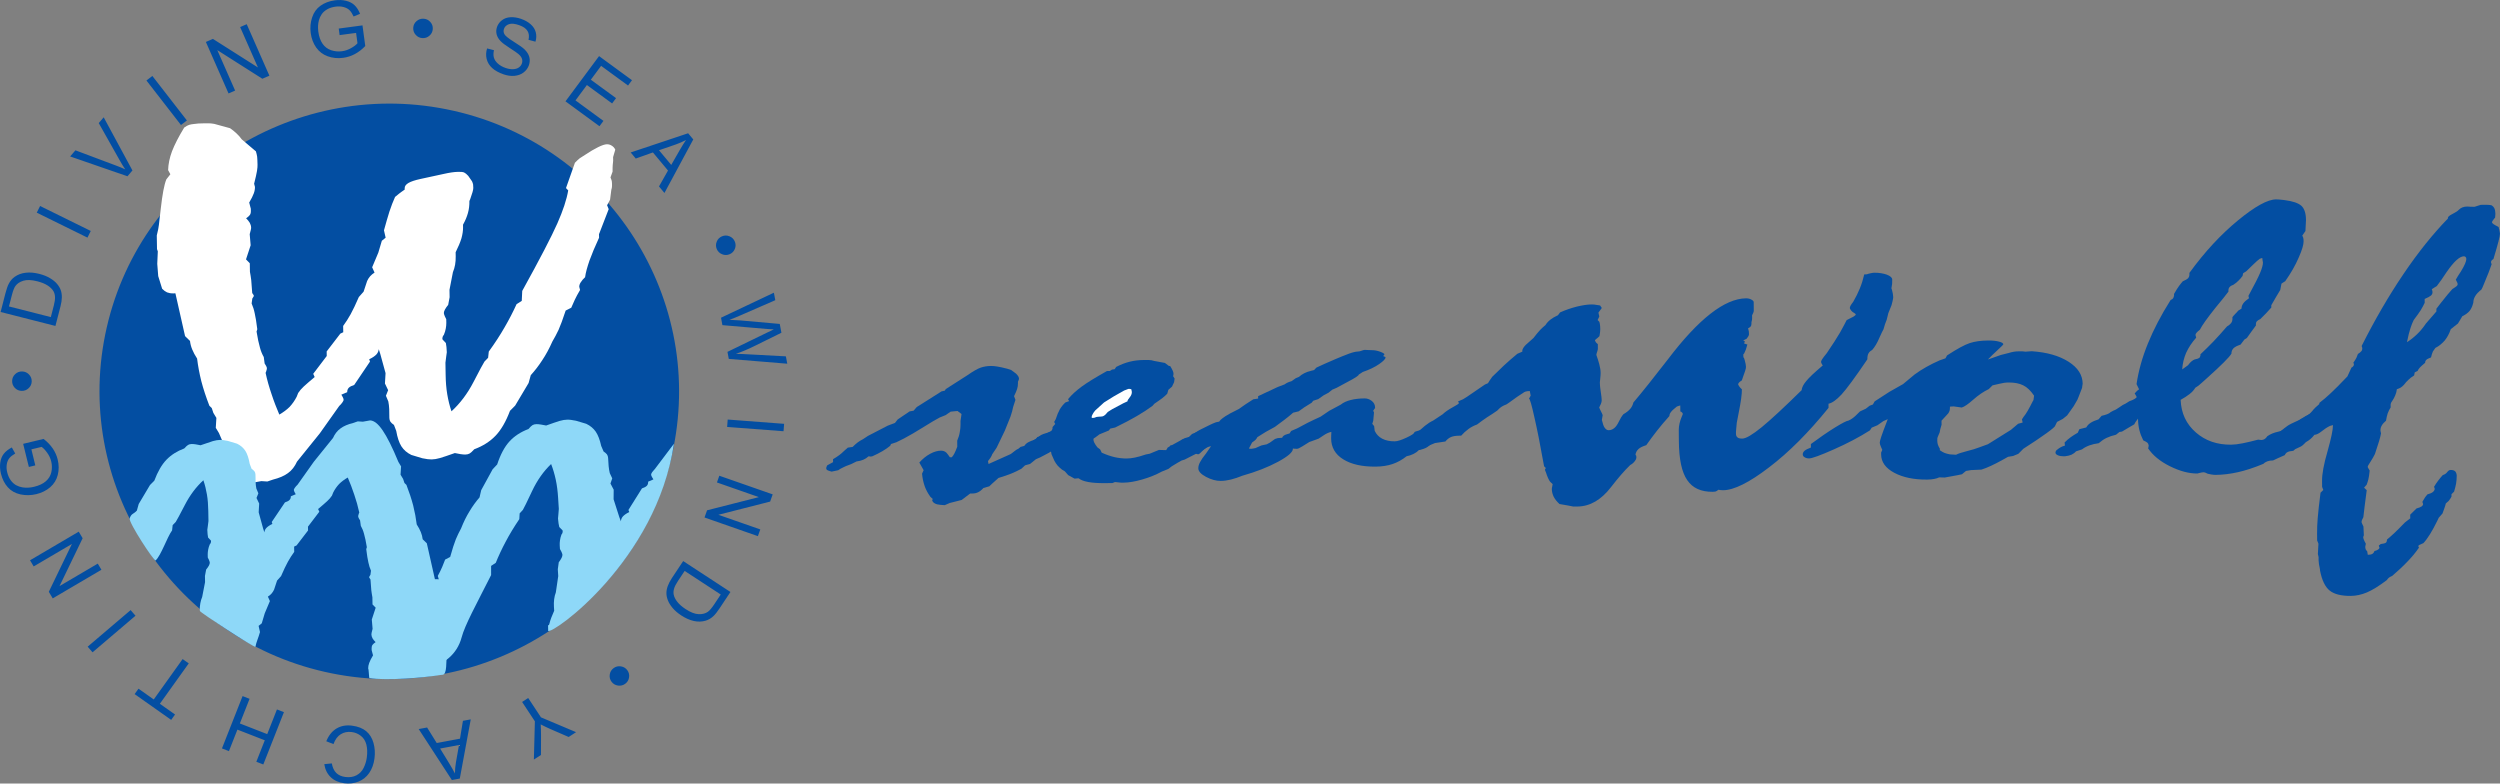 <svg xmlns="http://www.w3.org/2000/svg" width="610.634" height="191.376" viewBox="0 0 610.634 191.376"><rect x="0" y="0" width="610.634" height="191.376" fill="#808080" stroke="none"/><path fill-rule="evenodd" clip-rule="evenodd" fill="#034EA2" d="M100.936 6.792c.037-.653.305-1.193.802-1.63.493-.43 1.066-.63 1.72-.593.66.038 1.208.303 1.646.79.443.49.643 1.06.603 1.712-.037.66-.304 1.204-.803 1.64-.493.435-1.068.634-1.73.597-.653-.04-1.197-.305-1.635-.797-.442-.49-.643-1.064-.604-1.72M129.014 170.49l3.12 4.725 8.573 3.617-1.808 1.178-4.438-1.925c-.824-.363-1.62-.746-2.39-1.146.048.802.076 1.724.076 2.77l-.013 4.696-1.733 1.125.243-9.347-3.117-4.727M82.95 8.572l-.21-1.595 5.798-.777.68 5.045c-.796.823-1.644 1.474-2.543 1.958-.903.482-1.848.785-2.844.92-1.344.177-2.607.053-3.782-.373-1.176-.423-2.116-1.145-2.827-2.15-.703-1.006-1.146-2.18-1.328-3.518-.178-1.325-.063-2.596.34-3.814.4-1.225 1.09-2.184 2.06-2.878.972-.695 2.14-1.13 3.503-1.316.992-.13 1.91-.09 2.75.124.844.21 1.532.57 2.06 1.082.533.507.98 1.205 1.34 2.09l-1.577.66c-.3-.664-.627-1.177-.985-1.53-.358-.355-.837-.616-1.438-.775-.598-.166-1.245-.2-1.933-.112-.828.112-1.53.334-2.1.665-.572.33-1.014.723-1.33 1.18-.312.46-.54.942-.682 1.46-.233.888-.285 1.822-.152 2.807.162 1.214.508 2.198 1.04 2.958.53.763 1.226 1.287 2.08 1.575.857.29 1.736.375 2.64.257.786-.107 1.533-.36 2.238-.76.708-.398 1.23-.79 1.57-1.186l-.342-2.532M55.82 22.82l-5.533-12.575 1.717-.746 10.998 6.982-4.346-9.87 1.607-.697L65.8 18.488l-1.72.746-11.002-6.993 4.35 9.882-1.608.7zm-11.616 7.713l-8.435-10.87 1.446-1.11 8.435 10.87-1.446 1.11zM31.13 43.055l-13.994-4.842 1.285-1.498 9.974 3.744c.8.296 1.532.603 2.19.905-.434-.65-.846-1.318-1.24-2.02l-5.227-9.284 1.21-1.408 7.02 12.983-1.216 1.42zM21.363 58.04L8.98 51.94l.814-1.624 12.38 6.098-.812 1.623zm-8.948 19.413l.734-2.84c.224-.873.32-1.587.287-2.126-.038-.54-.166-.994-.386-1.37-.314-.52-.797-.99-1.445-1.404-.65-.415-1.477-.748-2.49-1.005-1.4-.36-2.533-.404-3.402-.14-.872.265-1.517.694-1.942 1.28-.304.422-.59 1.164-.86 2.205l-.725 2.796 10.23 2.603zm1.125 2.16L.152 76.203l1.18-4.58c.27-1.03.54-1.804.808-2.315.373-.717.86-1.285 1.46-1.706.782-.546 1.677-.88 2.693-.99 1.02-.115 2.125-.017 3.317.286 1.02.26 1.888.608 2.61 1.045.725.436 1.302.9 1.718 1.404.42.498.72 1.005.9 1.52.183.512.272 1.096.265 1.754-.01.662-.116 1.392-.325 2.193l-1.24 4.8zm-8.25 15.86c-.662-.014-1.215-.258-1.67-.736-.452-.474-.67-1.037-.656-1.688.016-.655.263-1.21.737-1.66.48-.46 1.046-.677 1.705-.66.664.015 1.22.264 1.676.74.46.475.68 1.04.665 1.694-.02.653-.266 1.202-.748 1.653-.478.454-1.044.675-1.708.657zm3.33 18.203l-1.573.377-1.39-5.645 4.986-1.2c.907.7 1.648 1.47 2.225 2.306.576.84.982 1.745 1.22 2.715.32 1.306.327 2.568.023 3.77-.302 1.207-.924 2.21-1.858 3.017-.936.802-2.063 1.362-3.38 1.68-1.31.315-2.6.333-3.862.065-1.264-.268-2.297-.852-3.097-1.736-.798-.887-1.356-1.993-1.682-3.324-.235-.96-.29-1.872-.166-2.726.124-.855.412-1.57.868-2.148.456-.58 1.105-1.09 1.953-1.54l.83 1.484c-.636.37-1.115.744-1.434 1.135-.316.393-.526.892-.626 1.504-.098.606-.07 1.247.094 1.92.2.806.493 1.474.886 2.003.388.527.83.926 1.322 1.19.493.263 1 .436 1.532.52.914.142 1.854.096 2.828-.14 1.196-.29 2.15-.73 2.856-1.336s1.16-1.345 1.36-2.222c.198-.878.19-1.752-.022-2.632-.187-.77-.52-1.475-.994-2.13-.47-.662-.92-1.133-1.35-1.428l-2.5.6.953 3.92zm16.155 25.49l-11.893 6.99-.96-1.605 5.644-11.687-9.338 5.486-.89-1.5 11.893-6.99.956 1.606-5.65 11.693 9.346-5.495.893 1.5zm8.32 11.23l-10.49 8.934-1.192-1.38 10.492-8.932 1.19 1.377zm13.01 11.636l-7.06 9.867 3.71 2.616-.942 1.32-8.93-6.3.945-1.32 3.727 2.63 7.055-9.865 1.494 1.052zm23.247 11.914l-5.04 12.78-1.702-.665 2.067-5.245-6.688-2.604-2.07 5.253-1.705-.664 5.04-12.78 1.706.665-2.374 6.02 6.686 2.604 2.374-6.028 1.706.664zm12.106 7.804l-1.758-.69c.573-1.43 1.405-2.467 2.493-3.12 1.09-.648 2.35-.88 3.776-.697 1.48.193 2.638.646 3.487 1.36.847.718 1.436 1.673 1.772 2.864.333 1.2.416 2.446.247 3.745-.183 1.418-.616 2.616-1.3 3.602-.685.984-1.564 1.687-2.643 2.106-1.078.42-2.22.55-3.43.392-1.373-.176-2.48-.67-3.324-1.483-.844-.817-1.367-1.87-1.57-3.178l1.838-.19c.19 1.037.555 1.814 1.1 2.344.545.53 1.277.854 2.194.975 1.055.136 1.962-.003 2.737-.413.774-.41 1.36-1.02 1.755-1.83.395-.806.654-1.657.77-2.557.152-1.158.118-2.188-.11-3.096-.23-.906-.67-1.62-1.335-2.14-.66-.52-1.407-.833-2.245-.94-1.014-.13-1.91.05-2.69.54-.782.492-1.37 1.295-1.767 2.406zm30.653.225l-4.608.858 2.125 3.47c.645 1.055 1.145 1.926 1.49 2.62.01-.9.092-1.804.247-2.718l.747-4.23zm2.873-6.268l-2.674 14.46-1.937.36-8.103-12.452 2.05-.384 2.355 3.793 5.68-1.06.72-4.362 1.908-.353zm38.232-12.015c.39.527.537 1.112.437 1.76-.098.646-.403 1.167-.932 1.557-.53.39-1.123.534-1.774.442-.653-.096-1.174-.402-1.57-.926-.396-.53-.542-1.118-.444-1.767.094-.652.408-1.173.937-1.564.527-.387 1.114-.532 1.77-.434.654.094 1.178.403 1.575.93zm14.014-24.244l-1.625 2.445c-.502.756-.827 1.396-.968 1.92-.144.52-.173.992-.083 1.418.12.595.424 1.197.902 1.795.48.603 1.148 1.187 2.022 1.757 1.207.792 2.265 1.2 3.174 1.23.912.033 1.662-.16 2.255-.583.426-.3.94-.906 1.538-1.805l1.6-2.41-8.816-5.767zm-.36-2.406l11.54 7.55-2.617 3.947c-.593.89-1.1 1.533-1.522 1.93-.585.557-1.234.937-1.94 1.14-.918.267-1.873.29-2.873.067-1-.224-2.012-.674-3.04-1.344-.878-.574-1.587-1.185-2.127-1.833-.545-.647-.933-1.273-1.164-1.88-.233-.61-.352-1.185-.353-1.73-.003-.542.103-1.124.327-1.745.225-.622.567-1.277 1.026-1.97l2.744-4.133zm8.827-20.845l13.034 4.554-.62 1.76-12.646 3.226 10.238 3.574-.586 1.643-13.036-4.557.625-1.757 12.652-3.22-10.244-3.58.584-1.643zm2.047-13.724l13.78 1.047-.14 1.81-13.777-1.048.137-1.81zm-1.63-24.87l12.908-6.11.346 1.83-8.516 3.71c-.89.395-1.78.754-2.673 1.085 1.518.077 2.388.12 2.625.144l9.657.86.405 2.153-6.51 3.21c-1.613.8-3.15 1.45-4.61 1.944.89.006 1.918.052 3.08.12l9.13.49.34 1.797-14.284-1.173-.324-1.72 9.81-4.768c.822-.402 1.327-.64 1.514-.72-.648-.025-1.205-.06-1.668-.1l-10.89-.937-.34-1.818zm.25-19.886c.606-.256 1.213-.254 1.826 0 .607.25 1.04.675 1.29 1.276.256.604.255 1.21.007 1.815-.25.608-.678 1.04-1.286 1.29-.61.252-1.22.252-1.832 0-.612-.25-1.05-.675-1.3-1.28-.254-.603-.25-1.206.002-1.812.25-.61.68-1.04 1.294-1.29zm-15.4-21.023l2.99 3.586 2.023-3.527c.62-1.07 1.145-1.927 1.587-2.565-.8.428-1.633.795-2.514 1.103l-4.085 1.404zm-6.914.543l14.03-4.69 1.256 1.51-7.04 13.076-1.33-1.595 2.198-3.885-3.686-4.42-4.19 1.492-1.238-1.488zM138.123 24.75l8.2-11.046 8.043 5.886-.968 1.303-6.572-4.81-2.51 3.385 6.155 4.502-.962 1.297-6.155-4.5-2.79 3.758 6.83 4.998-.967 1.304-8.303-6.076zm-19.148-12.918l1.678.426c-.155.673-.163 1.266-.026 1.78.134.516.45 1.003.954 1.467.502.46 1.126.822 1.866 1.08.66.232 1.273.34 1.847.32.57-.02 1.043-.152 1.407-.406.365-.254.624-.578.765-.977.143-.41.148-.804.017-1.192-.126-.387-.432-.775-.9-1.17-.305-.258-1-.74-2.097-1.445-1.096-.703-1.84-1.265-2.23-1.686-.508-.54-.83-1.105-.968-1.695-.134-.586-.094-1.172.116-1.77.23-.65.633-1.198 1.21-1.633.572-.44 1.272-.68 2.093-.727.823-.04 1.67.092 2.548.397.967.338 1.765.788 2.395 1.36.63.562 1.034 1.215 1.217 1.956.185.736.157 1.495-.08 2.264l-1.7-.455c.2-.848.12-1.574-.25-2.17-.362-.598-1.044-1.068-2.043-1.418-1.048-.368-1.872-.443-2.486-.23-.61.214-1.013.587-1.205 1.122-.165.467-.128.91.1 1.325.23.42.985 1.027 2.275 1.832 1.292.805 2.157 1.416 2.597 1.833.634.615 1.04 1.252 1.212 1.91.173.657.132 1.334-.112 2.028-.245.69-.673 1.268-1.285 1.74-.614.47-1.353.74-2.217.825-.863.076-1.76-.046-2.69-.372-1.18-.414-2.11-.925-2.783-1.548-.678-.62-1.123-1.35-1.333-2.197-.21-.843-.176-1.705.108-2.576zM81.108 164.485c-38.214-7.643-63.105-44.824-55.41-82.773 7.698-37.948 45.146-62.662 83.364-55.02 38.218 7.644 63.11 44.828 55.41 82.774-7.695 37.946-45.143 62.663-83.364 55.02"/><path fill-rule="evenodd" clip-rule="evenodd" fill="#8ED8F8" d="M133.893 154.098l-.02-1.143c-.016-.727.113.256.33-.652.217-.895.625-1.945 1.158-3.128l-.06-.94c-.04-.66-.022-1.282.054-1.887.077-.59.216-1.143.412-1.662l.583-3.976-.105-1.67.236-1.707c.295-.397.533-.74.684-1.062.152-.322.222-.572.212-.785-.012-.176-.115-.407-.25-.725-.162-.318-.293-.53-.358-.67l-.054-.834c-.028-.408.005-.836.063-1.282.057-.428.172-.91.37-1.43.108-.106.188-.23.234-.395.05-.16.07-.338.053-.55-.065-.105-.19-.247-.37-.404-.186-.174-.34-.332-.463-.473-.076-.266-.124-.566-.175-.883-.046-.305-.1-.713-.133-1.194-.006-.104.033-.41.085-.942.055-.516.082-.98.113-1.405l-.175-2.756c-.1-1.562-.28-3-.566-4.348-.286-1.33-.657-2.618-1.14-3.856-1.85 1.773-3.41 3.968-4.655 6.62-1.245 2.635-1.985 4.173-2.246 4.586l-.786.85-.083 1.406c-1.29 1.907-2.388 3.72-3.312 5.477-.93 1.737-1.743 3.478-2.44 5.194l-1.135.748v2.24c-3.666 7.246-6.396 12.19-7.2 15.214-2.297 8.644-13.593 8.858-11.63 5.345l.613-1.253-.403-.885 1.92-5.646-.05-.784c.825-1.986 1.464-3.722 1.922-5.17.425-1.446.72-2.694.8-3.728.382-.36.674-.722.91-1.115.236-.38.327-.738.31-1.037-.005-.072-.042-.197-.112-.372-.068-.176-.103-.283-.105-.353.464-.844.82-1.6 1.094-2.24.277-.647.5-1.237.698-1.755l1.23-.645c.538-1.945 1.02-3.395 1.394-4.342.4-.947.835-1.827 1.275-2.634.62-1.576 1.31-2.972 2.07-4.193.728-1.225 1.55-2.355 2.438-3.383l.408-1.768 2.79-5.096 1.108-1.174c.796-2.434 1.803-4.313 2.99-5.613 1.185-1.3 2.736-2.32 4.65-3.045.43-.506.758-.812 1.008-.96.25-.147.563-.222.937-.23.286-.006.634.027 1.07.092.44.063.876.145 1.314.24 1.494-.537 2.597-.91 3.276-1.117.707-.204 1.335-.307 1.883-.313.232-.004.52.007.9.056.375.05.786.112 1.224.21l2.5.743c1.01.48 1.774 1.126 2.343 1.952.542.81.99 1.975 1.317 3.464l.577 1.343c.362.243.633.47.823.714.16.245.265.512.282.832l.05.78.08 1.245c.024.356.07.658.115.905.047.266.09.532.165.815l.602 1.288-.437 1.256.788 1.494-.023 2.347c.214.655.505 1.593.896 2.798.367 1.22.683 2.086.888 2.6.03-.465.177-.856.5-1.22.325-.34.82-.706 1.547-1.055l-.203-.513 3.298-5.264c.54-.185.958-.386 1.173-.622.245-.236.365-.578.34-1.02l1.29-.557c-.033-.087-.162-.28-.32-.524-.162-.264-.232-.478-.243-.654-.007-.107.067-.287.25-.576.184-.285.448-.492.672-.79l4.653-6.167c-4.26 28.654-29.71 46.624-30.717 45.718"/><path fill-rule="evenodd" clip-rule="evenodd" fill="#FFF" d="M42.844 71.65l-.563.01c-.562.01-1.033-.078-1.474-.245-.408-.186-.82-.488-1.203-.886l-.958-3.087-.235-3.003.135-3.045-.196-.553-.055-3.333.35-1.528.17-1.082c.08-.904.245-2.237.465-4.013.382-3.396.814-5.755 1.353-7.076l.98-1.246-.548-1.01c.04-1.468.356-3.014.957-4.622.63-1.61 1.6-3.53 2.97-5.77.495-.354.898-.572 1.24-.675.343-.1.748-.166 1.217-.212.31-.044.65-.086 1.028-.112.342-.023.875-.035 1.53-.045.75-.012 1.252 0 1.567.032.312.03.562.07.75.104l3.864 1.056c.537.375 1.078.79 1.554 1.245.506.473.952.967 1.306 1.48l3.456 2.93c.132.422.233.844.307 1.305.036.44.077 1.096.09 1.96.008.35-.017.85-.13 1.525-.112.677-.345 1.722-.7 3.114.004.076.036.21.103.405.063.188.1.305.1.38.007.504-.077 1.023-.287 1.584-.21.58-.573 1.32-1.12 2.233l.397 1.515.01.56c.007.405-.08.754-.264.987-.184.255-.49.508-.894.785.378.36.666.742.893 1.104.195.38.325.763.33 1.187.002.157-.025.328-.082.56-.06.234-.146.563-.264 1.026l.23 2.713-1.132 3.446.923.947.035 2.083c.068.342.136.688.173 1.017.036.344.073.672.143 1.017l.24 3.153c.126.193.222.326.288.422.064.093.098.17.098.248 0 .078-.03.155-.09.253-.06.097-.152.252-.274.425l-.167 1.2c.325.748.587 1.552.757 2.416.202.86.412 2.15.628 3.88l-.18.563c.28 1.69.55 2.974.817 3.876.232.9.56 1.684.945 2.35l.213 1.58c.257.38.386.65.45.782.066.153.1.288.1.404.005.15-.054.385-.173.733-.03.154-.088.27-.15.35.372 1.747.87 3.493 1.462 5.215.56 1.727 1.213 3.392 1.896 4.997.958-.554 1.794-1.166 2.505-1.87.673-.726 1.256-1.542 1.74-2.495l.36-.91c.334-.527.795-1.054 1.38-1.602.585-.53 1.452-1.293 2.65-2.296l-.354-.785 3.302-4.35-.016-1.117 3.338-4.352.713-.337-.025-1.54c.644-.858 1.25-1.832 1.83-2.862.576-1.048 1.24-2.447 1.997-4.193l1.164-1.31.867-2.613c.18-.41.423-.797.73-1.15.31-.332.647-.646 1.08-.902l-.585-1.3 1.506-3.57.86-2.903.927-.747-.406-1.803c.472-1.726.918-3.253 1.334-4.588.444-1.32.895-2.52 1.377-3.567.31-.275.62-.53.96-.786.307-.255.803-.592 1.39-1.006l-.004-.345c-.008-.483.296-.91.947-1.29.62-.356 1.615-.68 2.954-.97l5.673-1.23c.655-.146 1.275-.272 1.872-.357.56-.088 1.123-.135 1.685-.144.656-.012 1.157.038 1.41.17.283.13.602.395.982.812l.927 1.332c.132.31.23.556.265.786.033.233.04.5.046.848.005.44-.26 1.37-.77 2.768-.06.154-.12.29-.182.405.017 1.023-.092 1.99-.357 2.937-.266.947-.66 1.896-1.202 2.85l.008.676c.013.788-.128 1.676-.393 2.662-.298.967-.778 2.115-1.417 3.393l.017 1.023c.013.71-.038 1.388-.152 2.043-.115.64-.29 1.24-.53 1.804l-.838 4.308.03 1.81-.346 1.855c-.335.43-.612.8-.794 1.15-.18.35-.272.62-.268.853.003.195.102.44.233.784.16.345.29.574.354.73l.017.906c.007.44-.047.903-.135 1.386-.085.463-.232.986-.474 1.548-.122.117-.215.255-.273.43-.06.172-.088.365-.083.597.064.114.19.266.38.437.192.19.35.36.478.512.066.29.104.613.14.96.038.326.075.77.086 1.29.002.116-.057.444-.14 1.02-.085.563-.14 1.063-.194 1.528l.05 2.984c.026 1.695.145 3.255.39 4.713.24 1.44.577 2.84 1.035 4.18 2.098-1.92 3.903-4.298 5.388-7.174 1.485-2.856 2.364-4.527 2.67-4.976l.89-.92.166-1.522c1.497-2.067 2.78-4.035 3.87-5.94 1.097-1.89 2.068-3.772 2.913-5.632l1.27-.812.116-2.43c4.342-7.853 7.19-13.348 8.577-16.49 1.387-3.146 2.282-5.838 2.653-8.06l-.543-.568 2.18-6.182c.433-.45.833-.82 1.172-1.095.37-.26.804-.533 1.268-.812 1.206-.81 2.292-1.445 3.22-1.903.962-.476 1.676-.702 2.147-.708.438-.007.816.103 1.194.346.378.228.666.548.86.967l-.533 1.82.014.907c-.054.325-.08.676-.106 1.043-.024.347-.046.885-.036 1.6l-.51 1.412c.1.23.198.46.265.69.066.21.102.52.106.885.007.347.01.615-.02.826-.025.213-.085.407-.144.603l-.307 2.43-.728 1.362.39.956-2.37 6.126.017.848c-.997 2.154-1.78 4.033-2.348 5.604-.536 1.57-.922 2.923-1.062 4.044-.43.39-.768.782-1.042 1.212-.275.407-.393.795-.388 1.12 0 .08.036.214.1.404.066.193.1.308.1.385-.55.915-.972 1.73-1.305 2.427-.332.7-.6 1.342-.843 1.903l-1.366.695c-.684 2.113-1.285 3.68-1.736 4.71-.482 1.03-1 1.982-1.516 2.857-.754 1.707-1.573 3.22-2.46 4.546-.853 1.325-1.802 2.554-2.814 3.67l-.53 1.913-3.288 5.522-1.26 1.27c-.99 2.638-2.177 4.68-3.53 6.09-1.353 1.41-3.085 2.515-5.2 3.302-.49.547-.86.88-1.14 1.04-.278.155-.62.24-1.027.247-.312.004-.688-.026-1.158-.095-.47-.072-.94-.16-1.412-.268-1.648.587-2.862.99-3.606 1.213-.78.227-1.468.333-2.062.344-.25.004-.563-.012-.97-.062-.407-.052-.844-.122-1.317-.228l-2.67-.806c-1.073-.52-1.866-1.222-2.443-2.118-.545-.878-.974-2.144-1.25-3.755l-.554-1.454c-.38-.264-.667-.51-.858-.776-.16-.268-.26-.555-.267-.9l-.013-.846-.02-1.35c-.008-.385-.046-.714-.08-.982-.036-.287-.07-.575-.14-.883l-.585-1.395.54-1.36-.777-1.625.146-2.542c-.2-.71-.468-1.727-.834-3.03-.335-1.325-.63-2.263-.826-2.82-.054.502-.236.928-.604 1.323-.37.372-.926.763-1.732 1.143l.2.556-3.853 5.707c-.587.203-1.052.42-1.302.673-.275.26-.425.626-.417 1.106l-1.426.603c.032.094.162.303.32.57.163.287.23.518.232.708 0 .118-.09.312-.304.622-.216.312-.46.587-.766.86l-4.74 6.686-5.575 6.91c-.543 1.184-1.248 2.12-2.207 2.81-.925.687-2.167 1.207-3.663 1.58l-1.37.467-1.47-.094-2.12.384c-1.157-.06-2.363-1.022-3.644-2.908-1.282-1.867-2.836-4.942-4.592-9.212l-.772-1.277.147-2.427-.74-1.223-.394-1.188-.574-.552c-.817-2.105-1.475-4.098-1.976-6.016-.468-1.898-.812-3.745-1.027-5.512-.514-.783-.902-1.525-1.196-2.234-.295-.71-.462-1.398-.535-2.072l-1.208-1.176"/><path fill-rule="evenodd" clip-rule="evenodd" fill="#8ED8F8" d="M106.228 141.477l.472-.008c.473-.01.867.067 1.236.204.345.156.69.41 1.01.742l.803 2.59.2 2.516-.116 2.556.165.466.043 2.794-.293 1.282-.143.904c-.067.763-.216 1.877-.39 3.37-.33 2.844.062 5.82-1.136 5.93l-.597.053c-3.708.622-13.106 1.446-17.27.737-.065-.01-.14-1.856-.197-2.014-.055-.162-.083-.26-.085-.324-.004-.42.066-.857.243-1.328.176-.49.48-1.108.94-1.875l-.336-1.27-.007-.47c-.007-.337.07-.63.222-.826.154-.212.41-.43.75-.66-.32-.302-.56-.618-.75-.922-.163-.32-.272-.644-.278-.997 0-.13.022-.276.072-.47.047-.195.122-.47.22-.86l-.194-2.273.947-2.893-.775-.795-.027-1.745c-.06-.29-.116-.58-.146-.854-.032-.29-.063-.562-.12-.854l-.2-2.644c-.11-.163-.187-.274-.24-.354-.058-.078-.083-.144-.084-.21 0-.063.023-.13.074-.208.05-.084.13-.213.233-.36l.14-1.005c-.274-.627-.495-1.3-.638-2.023-.17-.725-.344-1.805-.524-3.255l.15-.472c-.235-1.416-.462-2.496-.685-3.252-.196-.756-.468-1.414-.792-1.974l-.178-1.322c-.218-.32-.326-.543-.378-.656-.057-.126-.083-.24-.087-.338 0-.13.048-.322.15-.615.02-.13.07-.228.123-.292-.312-1.467-.728-2.933-1.223-4.375-.47-1.447-1.018-2.843-1.59-4.19-.806.465-1.506.978-2.1 1.57-.567.603-1.054 1.29-1.46 2.09l-.304.765c-.28.438-.67.883-1.16 1.34-.49.448-1.213 1.087-2.223 1.93l.3.656-2.772 3.645.015.938-2.798 3.65-.6.282.023 1.294c-.54.718-1.05 1.534-1.536 2.4-.485.878-1.043 2.052-1.674 3.513l-.98 1.1-.723 2.19c-.15.343-.356.67-.613.968-.258.278-.54.542-.905.757l.49 1.09-1.26 2.994-.724 2.437-.773.625.337 1.514c-.395 1.444-.907 2.448-1.113 3.602-.07.38-13.696-8.507-13.57-8.764l-.01-.188c-.044-.597.03-1.163.128-1.716.094-.534.245-1.037.447-1.51l.702-3.615-.026-1.516.292-1.557c.282-.362.516-.67.668-.964.15-.294.225-.523.223-.716-.003-.162-.084-.37-.196-.66-.134-.287-.244-.48-.297-.607l-.014-.76c-.004-.373.04-.76.113-1.168.07-.387.194-.825.395-1.296.107-.1.18-.214.232-.36.05-.148.074-.308.07-.5-.053-.1-.16-.226-.32-.37-.158-.156-.293-.3-.4-.428-.057-.24-.087-.516-.12-.81-.03-.27-.063-.64-.07-1.074 0-.1.047-.378.12-.862.07-.468.114-.89.162-1.28l-.044-2.5c-.022-1.422-.123-2.728-.325-3.956-.204-1.205-.488-2.383-.873-3.506-1.757 1.61-3.27 3.607-4.514 6.018-1.25 2.396-1.987 3.797-2.242 4.173l-.747.77-.138 1.28c-1.254 1.732-2.668 6.09-4.026 7.344-.35.325-6.66-9.345-6.338-10.28.43-1.246.91-.967 1.76-1.9l.45-1.607 2.754-4.632 1.057-1.067c.83-2.213 1.823-3.924 2.957-5.105 1.136-1.18 2.59-2.11 4.36-2.767.415-.46.722-.74.957-.873.236-.136.523-.2.863-.208.262-.004.58.02.97.08.395.06.79.135 1.185.225 1.383-.49 2.4-.83 3.025-1.02.653-.188 1.23-.278 1.73-.285.207-.004.47.008.81.05.344.044.714.104 1.107.195l2.24.673c.9.437 1.563 1.023 2.048 1.773.46.737.816 1.8 1.05 3.152l.466 1.22c.32.22.557.427.72.65.133.223.218.464.22.755l.015.71.017 1.132c.005.324.037.596.066.824.03.24.062.482.118.74l.49 1.17-.455 1.138.653 1.36-.12 2.14c.168.592.392 1.447.697 2.54.28 1.108.53 1.896.695 2.362.044-.42.196-.78.506-1.105.31-.313.776-.645 1.454-.963l-.165-.463 3.227-4.79c.493-.167.882-.352 1.09-.568.233-.213.36-.52.35-.922l1.2-.506c-.028-.08-.135-.256-.27-.48-.134-.24-.192-.434-.194-.594-.002-.1.076-.26.253-.522.18-.262.387-.49.645-.72l3.973-5.608 4.68-5.8c.455-.992 1.043-1.775 1.852-2.354.774-.577 1.815-1.017 3.07-1.326l1.146-.392 1.234.078 1.782-.318c.97.048 1.98.854 3.055 2.438 1.077 1.566 2.377 4.145 3.852 7.723l.65 1.072-.128 2.035.623 1.025.33.997.48.46c.683 1.766 1.236 3.438 1.655 5.047.394 1.59.68 3.137.863 4.62.432.657.757 1.28 1.003 1.875s.383 1.173.448 1.737l1.01.984"/><path fill-rule="evenodd" clip-rule="evenodd" fill="#034EA2" d="M565.285 106.22c-.262.358-.55.67-.89.964-.312.278-.706.557-1.18.818-.364.374-.626.653-.836.8-.21.163-.396.278-.553.343l-1.234.578-.444.39c-.687.056-1.163.173-1.422.322-.29.13-.498.392-.657.73-.785.363-1.363.628-1.784.794-.394.18-.76.344-1.075.507-.555.004-1.026.074-1.37.206-.365.134-.708.33-.996.622-2.26.94-4.337 1.623-6.208 2.04-1.894.422-3.686.646-5.45.66-.317.002-.663-.026-1.083-.104-.396-.076-.688-.142-.847-.17-.21-.113-.396-.207-.583-.27-.184-.064-.343-.095-.5-.095-.105 0-.265.02-.5.068-.237.053-.553.135-.974.236-2.058.013-4.278-.582-6.687-1.776-2.412-1.195-4.19-2.668-5.34-4.393.054-.097.105-.192.105-.29.025-.08.05-.227.047-.422-.053-.29-.158-.5-.32-.646-.16-.128-.476-.334-1.006-.572-.4-.79-.73-1.628-.945-2.503-.218-.888-.33-1.825-.337-2.796l-.6.816-.314.57c-.498.275-1.102.622-1.756 1.03-.685.396-1.078.642-1.234.737l-.634.103-.838.672c-.866.202-1.63.452-2.314.778-.655.312-1.285.755-1.914 1.295-.816.105-1.552.272-2.236.52-.656.233-1.29.56-1.838.987l-1.472.48c-.29.343-.683.62-1.103.82-.444.193-.97.312-1.578.38l-.316.004c-.553.008-1.027-.07-1.424-.245-.4-.174-.586-.385-.586-.627-.003-.13.023-.257.076-.356.053-.115.13-.23.234-.31.34-.294.71-.524 1.023-.704.34-.18.656-.295.972-.363l-.083-.758c.44-.475.966-.9 1.49-1.294.55-.374 1.103-.753 1.73-1.098l.39-.862 1.684-.43c.26-.46.6-.833 1.073-1.127.47-.312 1.1-.592 1.916-.84l.756-.867c.582-.135 1.028-.265 1.37-.4.316-.112.633-.292.866-.523l.707-.376c.344-.1.814-.363 1.42-.804.574-.427 1.074-.723 1.495-.887l.92-.575c.576-.2.994-.38 1.31-.575.314-.198.472-.344.472-.476 0-.03-.053-.127-.134-.29-.08-.16-.188-.335-.347-.563.26-.292.47-.504.6-.65.16-.133.316-.262.475-.36l-.62-1.272c.476-3.227 1.397-6.518 2.77-9.896 1.37-3.377 3.212-6.934 5.556-10.64.316-.135.5-.282.604-.427.105-.164.18-.39.233-.666l-.005-.39c.52-.893.91-1.544 1.225-1.952.313-.405.6-.795.913-1.14.63-.263 1.05-.51 1.26-.722.234-.228.364-.54.36-.955l-.003-.374c3.756-5.16 7.73-9.432 11.868-12.83 4.14-3.4 7.235-5.106 9.29-5.123.37-.006.925.04 1.72.13.208.03.315.045.368.045 2.032.26 3.38.734 4.126 1.41.716.672 1.095 1.833 1.106 3.47.003.257-.02.678-.068 1.26-.047.584-.07 1.053-.067 1.41l-.78 1.138c.106.162.188.34.243.55.055.193.082.468.086.822.006.827-.38 2.156-1.21 4.008-.8 1.866-1.895 3.77-3.275 5.737l-.918.59-.304 1.557c-.338.568-.703 1.172-1.066 1.788-.338.618-.728 1.27-1.118 1.934l.004.566c-.417.476-.863.948-1.306 1.437-.473.472-.917.93-1.387 1.388-.37.147-.63.327-.812.522-.184.197-.26.407-.257.667l.002.372c-.207.26-.547.732-1.044 1.417-.468.685-.86 1.22-1.172 1.644l-.604.377-.938 1.237c-.816.266-1.394.564-1.733.906-.313.323-.495.763-.49 1.296-.495.862-2.482 2.85-5.964 5.972-.863.8-1.57 1.402-2.066 1.83l-.788.523c-.338.568-.81 1.092-1.41 1.55-.578.456-1.312.932-2.178 1.41.13 3.266 1.365 5.908 3.703 7.948 2.31 2.033 5.192 3.03 8.595 3.004.765-.007 1.712-.11 2.818-.332 1.107-.218 2.368-.52 3.815-.903.106-.003.213.015.37.044.16.034.292.047.396.047.317-.004.583-.086.817-.234.235-.132.446-.377.655-.685.706-.51 1.6-.886 2.653-1.107 1.052-.232 1.577-.48 1.577-.725v-.095l2.52-1.024c.42-.474.943-.932 1.6-1.357.63-.44 1.415-.854 2.335-1.28.76-.54 1.443-.917 1.994-1.147.58-.233 1.213-.383 1.923-.436l1.07-1.062c.688-.068 1.24-.172 1.66-.305.448-.115.842-.33 1.208-.624.24-.148.527-.277.79-.363.288-.067.605-.12.976-.12.71-.005 1.292.038 1.714.132.396.09.61.235.61.415 0 .098-.025.227-.103.388-.078.146-.208.36-.364.62l-.44.94c-.812.524-1.626 1.033-2.39 1.574-.757.52-1.492 1.044-2.146 1.552-.102.472-.285.812-.572 1.024-.287.198-.71.362-1.264.463-.682.312-1.36.755-2.043 1.312-.68.558-1.287.853-1.812.888M533.01 90.235l1.467-1.063c0-.033.05-.114.154-.23.5-.617.994-.994 1.47-1.16.5-.1.844-.2 1.026-.33.186-.13.287-.342.34-.618l-.005-.292c1.022-.963 2.096-2.01 3.193-3.15 1.098-1.155 2.196-2.38 3.318-3.682.42-.215.736-.493.97-.786.235-.307.338-.65.335-1.02l-.002-.44c.153-.21.39-.487.73-.832.34-.323.55-.568.652-.73l.84-.526c-.004-.42.126-.828.412-1.25.286-.405.76-.83 1.413-1.29l-.138-.565c1.51-2.795 2.493-4.712 2.907-5.75.437-1.058.644-1.85.64-2.432-.003-.063-.03-.21-.084-.438-.055-.24-.082-.45-.083-.646l-.606.2c-.365.246-.917.735-1.648 1.454-.733.718-1.283 1.256-1.65 1.6l-.76.473-.15.67c-.313.42-.63.795-.97 1.12-.31.344-.76.687-1.258 1.03-.42.134-.707.313-.918.543-.208.212-.312.505-.307.843v.293c-.703.943-1.75 2.245-3.135 3.908-2.033 2.54-3.312 4.346-3.83 5.386-.29.23-.55.443-.76.67-.21.23-.313.438-.31.666 0 .064.028.162.083.308.052.145.08.242.08.304-1.07 1.207-1.88 2.444-2.45 3.696-.54 1.25-.873 2.61-.966 4.067zm-76.27 14.885c-2.57 1.64-5.514 3.186-8.824 4.65-3.312 1.468-5.336 2.2-6.048 2.203-.396 0-.764-.093-1.082-.284-.32-.174-.45-.418-.456-.71-.002-.307.13-.6.44-.878.317-.26.814-.52 1.55-.787l-.004-.857c2.146-1.59 4.115-2.943 5.898-4.045 1.81-1.114 2.888-1.656 3.23-1.66.734-.297 1.47-.836 2.23-1.637.26-.26.47-.457.627-.62l1.445-.674.918-.72.79-.298.438-.763 3.62-2.343 3.31-1.873 2.827-2.35c.866-.64 1.81-1.247 2.832-1.82 1.025-.577 2.13-1.137 3.31-1.647l1.394-.48.39-.714c2.466-1.608 4.305-2.61 5.54-3.008 1.236-.415 2.735-.622 4.557-.635 1.03-.007 1.9.082 2.588.27.687.174 1.058.397 1.06.656 0 .082-.47.554-1.386 1.402-.917.85-1.728 1.615-2.382 2.317l3.158-1.11 2-.504c.366-.113.733-.213 1.13-.28.37-.068.815-.104 1.267-.107.42-.004.737-.004.973.01.238.013.45.044.66.074l1.53-.11c3.72.26 6.706 1.11 8.985 2.566 2.28 1.455 3.43 3.24 3.446 5.394 0 .096-.025.242-.077.452-.05.212-.075.39-.073.55l-.828 2.144-.308.75-.912 1.575-1.59 2.244-1.074.866-1.393.724-.465.942c0 .194-.707.8-2.15 1.846-1.413 1.027-3.302 2.292-5.61 3.768l-1.23 1.238-1.285.53-1.238.204-1.552.87c-.864.475-1.706.903-2.547 1.298-.813.38-1.603.708-2.39.957l-2.53.117-1.24.205-.995.815c-.736.17-1.553.32-2.526.49-.948.17-1.502.272-1.66.305l-1.37-.037c-.316.166-.71.28-1.212.382-.472.102-1.052.153-1.74.16-3.24.024-5.907-.535-8.03-1.667-2.113-1.132-3.183-2.627-3.197-4.457l-.004-.47.284-.666c-.08-.192-.188-.417-.295-.66-.216-.465-.323-.838-.325-1.096-.006-.47.538-2.06 1.594-4.79l.362-.958-1.077.48-1.44 1.013-1.396.58-.44.667zm17.486-2.375l.01 1.007-.308 1.038-.153.81-.44 1.038c-.05.098-.103.228-.126.36-.027.143-.025.354-.022.645.003.372.06.71.167 1.018.11.31.267.614.456.92l.004.39c.424.3.82.524 1.167.666.37.146.818.256 1.32.348l1.48.087c.47-.262 1.34-.545 2.627-.877 1.29-.32 2.264-.62 2.92-.883l2.234-.81 5.617-3.51 1.754-1.485 1.105-.3-.163-.794.44-.666c.525-.586 1.25-1.838 2.212-3.77l.157-.246.15-1.085c-.828-1.223-1.705-2.072-2.658-2.535-.93-.462-2.115-.696-3.565-.684-.343.003-.712.02-1.082.073-.342.05-.735.137-1.158.236l-1.685.386-.917.913c-1.284.61-2.543 1.476-3.8 2.588-1.257 1.112-2.2 1.75-2.808 1.917l-1.953-.276c-.396.006-.658.024-.764.04-.104.02-.158.032-.158.067.004.42-.02.744-.096.97-.08.243-.208.456-.34.65l-1.62 1.758zm-100.57-7.232c-.417.003-.768.05-1.045.136-.242.088-.45.195-.588.326-.763.45-1.905 1.254-3.462 2.398l-.587.39c-.556.217-.973.414-1.285.63-.312.218-.62.517-.97.884-.793.56-1.625 1.104-2.49 1.642-.83.565-1.662 1.146-2.457 1.772-.764.262-1.456.63-2.08 1.085-.657.477-1.246 1.015-1.796 1.638l-.49.005c-.835.007-1.494.118-2.015.337-.488.217-.936.563-1.35 1.08l-2.54.382c-.693.264-1.56.654-2.635 1.155-1.632.718-2.882 1.09-3.786 1.098-.42.003-.7-.08-.91-.25-.21-.17-.316-.403-.318-.745-.003-.3.894-1.352 2.725-3.203 1.827-1.854 3.315-3.04 4.463-3.54l2.32-1.534c.62-.584 1.417-1.147 2.456-1.71 1.007-.543 1.525-.887 1.525-1.016 0-.088-.072-.213-.212-.426l1.215-.523 1.002-.626 4.362-2.984.73-.308c.068-.127.24-.386.48-.772.344-.453.518-.71.518-.753.932-.924 1.897-1.85 2.867-2.776 1.003-.927 2.107-1.898 3.317-2.893l1.213-.52-.002-.26c0-.274.206-.66.585-1.114.138-.13.24-.237.31-.323l1.833-1.638c.688-.884 1.205-1.527 1.62-1.96.413-.41.83-.817 1.313-1.205.275-.452.655-.88 1.174-1.295.483-.386 1.11-.752 1.87-1.103l.52-.687c1.352-.607 2.706-1.067 4.096-1.42 1.388-.334 2.57-.513 3.51-.522.21 0 .455-.002.664.017.244.02.73.1 1.5.226l.422.614-.826 1.14.216.94-.412.875.422.424c.072.212.107.448.146.682.04.257.077.662.078 1.196.002.215-.03.473-.06.748-.035.302-.067.6-.134.88l-.415.386c-.45.325-.69.56-.69.69.07.127.142.255.215.382.068.107.208.275.488.488l.01 1.067c.002.173-.03.386-.135.686-.1.3-.205.58-.236.876.248.704.5 1.47.714 2.26.216.79.326 1.514.332 2.177.003.342-.027.77-.094 1.325-.065.535-.097.876-.097 1.006.007.577.08 1.344.23 2.304.147.962.222 1.623.225 2.007 0 .28-.066.6-.2.9-.138.32-.274.6-.413.856.07.216.213.513.425.94.213.403.354.722.427.937l-.202 1.178c.217.915.433 1.576.713 1.938.28.382.596.57.947.57 1.008-.008 1.803-.68 2.42-1.965.41-.838.787-1.504 1.203-1.955.692-.39 1.21-.8 1.626-1.273.413-.453.65-.988.787-1.565 2.172-2.56 4.965-6.065 8.41-10.515 7.508-9.91 13.906-14.9 19.13-14.94.487-.003.905.1 1.292.31.382.21.56.402.56.616l.008.875.01 1.26c0 .09-.032.258-.135.495-.104.255-.204.45-.272.578l.003.362c.004.342.004.6-.028.792-.034.193-.066.363-.135.536l.002.362c.003.298-.064.535-.204.708-.136.15-.344.3-.62.43.07.256.143.492.18.727.034.234.038.47.04.705 0 .13-.034.3-.137.47-.103.194-.273.41-.478.67l-.8.388.42.233-.206.514.805.248c-.136.494-.27.922-.373 1.245-.135.343-.27.664-.41.942-.068.045-.14.108-.173.175-.035.04-.033.127-.032.212.002.236.003.427.04.534.035.106.103.19.174.277.003.083.038.213.11.36.214.77.322 1.322.325 1.708.004.236-.063.577-.2.985-.135.43-.406 1.198-.814 2.334-.277.172-.485.323-.658.496-.172.172-.24.344-.24.517.07.127.14.254.248.424.105.172.314.423.667.743.013 1.217-.25 3.08-.754 5.582-.202 1.134-.367 2.012-.503 2.63l-.19 2.14.004.557c.005.382.146.66.392.85.21.19.627.274 1.15.27.906-.008 2.498-.96 4.78-2.817 2.283-1.876 5.532-4.896 9.713-9.008.062-.664.438-1.414 1.13-2.23.655-.82 2-2.09 4.042-3.817-.142-.167-.245-.338-.317-.51-.07-.148-.106-.276-.107-.36 0-.13.067-.322.24-.603.17-.276.55-.794 1.17-1.547 1.41-2.062 2.475-3.737 3.23-5.025.72-1.31 1.27-2.32 1.612-3.024.728-.35 1.284-.632 1.665-.848.38-.238.553-.41.55-.537 0-.045-.035-.108-.14-.193-.106-.085-.35-.23-.663-.443-.212-.192-.387-.382-.458-.533-.106-.127-.176-.274-.18-.404 0-.15.067-.363.204-.62.138-.257.345-.536.62-.88.65-1.14 1.202-2.234 1.642-3.328.445-1.09.784-2.228 1.056-3.383l.59-.005c.21-.086.52-.175.938-.262.382-.09.694-.136.904-.137 1.15-.01 2.193.153 3.067.466.874.335 1.33.737 1.335 1.185 0 .383.004.747-.026 1.09-.034.364-.1.707-.167 1.048.002.086.037.193.106.3.215.787.324 1.426.328 1.877.003.213-.065.598-.198 1.134-.067.34-.135.597-.204.81l-.784 1.953-.404 1.626-.41 1.07-.373 1.263c-.14.196-.48.903-1.026 2.125-.512 1.222-1.096 2.187-1.718 2.897-.382.22-.692.478-.897.82-.207.344-.308.835-.302 1.498-2.958 4.36-5.06 7.22-6.302 8.576-1.242 1.335-2.315 2.09-3.185 2.268l.01 1.004c-4.86 6-9.695 10.866-14.54 14.54-4.81 3.69-8.555 5.558-11.2 5.583-.347 0-.59-.02-.697-.04-.07-.02-.246-.04-.453-.083-.313.262-.588.412-.762.455-.173.024-.382.048-.662.05-2.852.022-4.913-.922-6.22-2.876-1.34-1.955-1.99-5.134-2.026-9.513l-.023-2.693c-.006-1.066.263-2.202.774-3.38.14-.28.207-.474.205-.558 0-.086-.038-.19-.142-.32-.106-.127-.28-.232-.455-.295l-.014-1.452c-.068 0-.21.045-.383.107-.174.046-.312.11-.45.154-.727.583-1.246 1.037-1.452 1.358-.24.3-.377.644-.375.965-1.138 1.268-2.172 2.473-3.067 3.636-.898 1.137-1.757 2.318-2.583 3.48-.87.264-1.527.59-1.907.954-.415.39-.657.84-.722 1.395.074.086.144.17.18.234 0 .084.035.214.037.385.003.298-.134.618-.412.965-.274.36-.62.667-1.105.926-1.417 1.38-2.968 3.166-4.655 5.358-2.412 3.138-5.15 4.74-8.213 4.767l-1.012.007-1.254-.245-2.126-.37c-.634-.57-1.09-1.163-1.41-1.76-.283-.596-.462-1.235-.466-1.897-.002-.173.03-.386.1-.643.067-.237.1-.428.1-.557l-.632-.612c-.318-.428-.673-1.195-1.028-2.322-.143-.277-.212-.49-.215-.618l.206-.388-.423-.422c-.91-5.12-1.71-9.152-2.396-12.095-.65-2.942-1.08-4.415-1.29-4.414l.414-.752-.224-1.135z"/><path fill-rule="evenodd" clip-rule="evenodd" fill="#034EA2" d="M590.244 124.193c.606-.166 1.027-.33 1.262-.51.238-.182.34-.376.34-.603-.002-.065-.028-.13-.082-.23-.053-.093-.078-.175-.08-.24 0-.03.025-.095.076-.194.417-.762.808-1.316 1.147-1.66.63-.166 1.077-.364 1.367-.61.26-.228.417-.504.415-.778-.112-.258-.163-.42-.164-.468.312-.52.626-1.007.992-1.48.364-.487.73-.945 1.147-1.386.474-.13.814-.377 1.074-.722.26-.358.522-.522.838-.522.477-.006.82.09 1.06.3.238.19.373.53.43 1.015.007.73-.067 1.428-.168 2.09-.125.664-.307 1.297-.485 1.895l-.627.62.005.566c-.052.13-.13.277-.236.424-.104.162-.258.406-.52.715l-.63.54-.153.566c-.05.1-.128.346-.257.764-.128.406-.258.78-.41 1.138l-.92 1.04c-.05.134-.15.36-.31.668-1.268 2.6-2.414 4.453-3.434 5.53-.104.065-.237.13-.445.197-.527.2-.79.36-.788.526 0 .13.053.256.16.367-.808 1.19-1.772 2.347-2.87 3.47-1.074 1.128-2.33 2.286-3.69 3.46-.264.102-.498.22-.71.363-.21.148-.392.36-.6.653-1.94 1.47-3.568 2.472-4.883 3.018-1.312.543-2.602.828-3.895.84-2.32.018-4.037-.405-5.15-1.286-1.118-.88-1.92-2.527-2.39-4.965 0-.05 0-.13-.003-.23-.22-1.013-.33-1.743-.334-2.18l-.006-.808-.167-.76c-.002-.34.022-.793.07-1.375.047-.566.07-.94.068-1.135l-.32-.806-.015-1.555c-.01-1.215.032-2.508.154-3.918.116-1.406.337-3.463.687-6.188l.68-.668-.296-.76-.01-1.474c-.016-1.647.412-4.047 1.338-7.21.896-3.18 1.328-5.27 1.32-6.32-.004-.163-.005-.34-.032-.552-.027-.195-.083-.406-.136-.58l-1.55 1.05.005.288-1.285.82c-.315.376-.654.652-.995.8-.37.165-.818.25-1.317.253-.634.07-1.577.514-2.89 1.352-1.312.835-2.65 1.507-4.046 2.02l-1.444.774c-.158.063-.42.164-.786.297-.555.215-.977.33-1.21.332-.9.01-1.53-.017-1.954-.098-.396-.076-.605-.172-.608-.303-.002-.127.52-.698 1.595-1.728 1.072-1.008 2.196-2.004 3.377-2.954l2.07-1.587c.42-.325 1.39-.82 2.942-1.495 1.523-.676 2.598-1.41 3.224-2.21.208-.278.443-.57.757-.85.316-.292.63-.57.92-.815l.075-.338c.89-.672 1.78-1.44 2.723-2.323.94-.866 2.328-2.25 4.105-4.127l.985-2.145c.21-.1.34-.212.444-.358.106-.146.157-.278.155-.407 0-.096 0-.18-.027-.242-.028-.047-.08-.094-.136-.128.367-.553.627-.96.78-1.268.13-.31.26-.617.362-.928.368-.226.63-.44.812-.65.183-.2.263-.44.26-.683-.003-.16-.027-.29-.082-.388-.053-.08-.083-.158-.083-.226 3.244-6.45 6.65-12.303 10.22-17.577 3.57-5.287 7.198-9.8 10.86-13.566l-.004-.178c0-.227.342-.52.996-.866.63-.33 1.078-.594 1.392-.822.05-.033.157-.13.312-.294.498-.506 1.183-.753 2-.76.105 0 .343.013.74.042.394.015.734.027 1.052.026l1.526-.483.712-.006.767-.006c.155 0 .315.014.5.03.185.015.368.03.58.06.37.192.61.447.77.77.16.34.244.79.25 1.357l-.072.908c-.053.064-.13.146-.235.276-.338.425-.52.702-.52.863.002.26.48.61 1.46 1.073l.16.097c0 .127.053.354.164.662.106.516.16.824.162.95.006.635-.506 2.596-1.507 5.89l-.076.29c-.186.133-.344.246-.446.364-.106.11-.154.24-.154.402 0 .13 0 .21.028.275.026.065.08.127.135.192-.31.99-.955 2.66-1.966 5.048-.208.534-.388.924-.544 1.186-.707.572-1.232 1.11-1.516 1.612-.312.522-.467 1.04-.462 1.574-.203.86-.516 1.526-.905 2.032-.418.488-.995.93-1.784 1.307l-1.065 1.772-1.757 1.39c-.358 1.07-.854 1.998-1.48 2.764-.653.747-1.385 1.37-2.278 1.812l-.6.862c-.104.212-.182.44-.258.682-.074.245-.154.502-.205.78-.55.198-.945.394-1.154.59-.183.182-.286.423-.284.718-.575.473-.994.865-1.283 1.157-.262.31-.47.588-.572.847l-.685.33-.15.76c-.55.345-1.05.705-1.415 1.08-.393.358-.73.75-1.045 1.173-.286.31-.576.556-.838.72-.263.147-.552.28-.92.38-.048.5-.177 1.002-.386 1.488-.206.506-.467.994-.83 1.514-.052.048-.106.13-.155.228-.104.228-.156.42-.154.566l.002.39.003.274c-.286.457-.544.94-.725 1.463-.154.52-.308 1.12-.407 1.784-.446.375-.812.768-1.02 1.14-.234.376-.337.78-.334 1.187 0 .097 0 .227.056.39.055.142.08.27.08.367-.175 1.023-.638 2.53-1.332 4.56-.103.26-.158.42-.156.487-.256.537-.622 1.155-1.064 1.854-.47.7-.7 1.123-.7 1.282 0 .065.054.163.133.308.08.145.19.34.347.596-.098.94-.195 1.67-.324 2.172-.128.518-.284.94-.41 1.28l-.628.718.64.627c-.25 1.798-.423 3.144-.522 4.05-.097.906-.196 1.75-.296 2.545-.13.242-.26.484-.337.682-.078.21-.104.39-.102.55.054.16.106.29.162.42.055.13.162.34.294.612l.1 2.086c0 .097-.026.195-.077.29-.054.1-.08.163-.08.18.004.195.057.406.14.63.08.21.24.567.508 1.032 0 .064-.024.194-.074.373-.05.196-.074.325-.074.39 0 .227.056.42.11.598.08.163.213.34.37.484l.14.855c.475-.004.845-.072 1.105-.22.24-.147.42-.376.525-.7.417-.1.708-.217.917-.377.21-.166.314-.328.31-.475-.104-.225-.16-.387-.16-.483l.47-.376c.607-.068 1.028-.172 1.24-.318.182-.146.283-.406.283-.778 1.07-.866 2.407-2.124 4.003-3.784l.365-.377 1.313-1.017-.008-.904m-.794-42.13c.866-.544 1.68-1.18 2.437-1.914.784-.734 1.516-1.63 2.22-2.67l2.534-2.92-.004-.66c.26-.31.6-.783 1.07-1.386 1.278-1.613 2.216-2.77 2.845-3.437.555-.344.92-.59 1.076-.737.13-.146.208-.292.206-.456 0-.064-.026-.192-.107-.388-.08-.177-.188-.418-.35-.692.263-.487.653-1.137 1.225-1.97.91-1.477 1.35-2.517 1.347-3.083-.003-.23-.056-.388-.19-.502-.13-.11-.263-.157-.42-.157-1.03.008-2.444 1.298-4.216 3.87-.91 1.398-1.72 2.54-2.372 3.383l-1.232.773c.056.13.08.243.106.34.03.096.06.224.06.418 0 .324-.13.586-.39.815-.262.228-.76.49-1.524.82l.008.94c-.26.567-.595 1.182-.986 1.836-.416.65-.99 1.432-1.693 2.36-.312.6-.57 1.3-.827 2.094-.262.794-.545 1.896-.82 3.325zM295.807 108.98c-.82.142-1.503.5-2.033 1.09-.548.59-.924.894-1.124.895-.223-.024-.42-.093-.6-.187-.18-.08-.334-.13-.445-.13-.132 0-.265.028-.354.07-.11.026-.33.153-.616.33l-.773.563c-.44.25-1.017.46-1.725.643-.708.185-1.15.392-1.328.624l-1.037.415-.973.567-1.104.524c-.243.084-.51.14-.728.184-.246.043-.467.06-.693.06-.22.003-.375.003-.485-.008-.112-.015-.244-.04-.42-.064l-.27-.394c-.006-.45.102-.804.32-1.078.2-.273.53-.454.974-.568l-.14-.91c.334-.194.728-.428 1.193-.69.462-.276 1.104-.675 1.965-1.214l.458-.918.51-.002c.4-.004.712-.06.955-.156.244-.1.44-.266.617-.496l.706-.727 1.95-.535c.37-.4.79-.768 1.21-1.084.44-.332.86-.594 1.303-.814.905-.457 1.655-.83 2.23-1.108.576-.29 1.128-.526 1.66-.724l.774-.154c.177-.273.44-.547.816-.822.354-.29.97-.678 1.83-1.16l2.146-1.094c.506-.37 1.06-.758 1.61-1.128.574-.374 1.213-.8 1.943-1.255l1.176-.175-.005-.584 4.796-2.244 1.682-.64c.22-.167.442-.304.707-.428.265-.125.574-.235.975-.348l1.036-.73.775-.32c.396-.357.814-.646 1.3-.895.466-.235 1.042-.445 1.748-.613l.645-.156.57-.602c1.13-.54 2.675-1.234 4.666-2.08.708-.292 1.217-.515 1.57-.655l1.747-.68c.466-.17.887-.293 1.22-.376.354-.086.642-.128.84-.13.312-.002.646-.062.977-.2.354-.14.62-.21.797-.21.065-.002.333.01.732.033.422.025.732.035.955.034.69-.006 1.376.126 2.067.38.712.264 1.05.48 1.05.673 0 .027-.046.082-.132.164-.067.083-.134.164-.178.23.09.03.203.082.357.15.156.065.222.122.222.175.005.37-.525.917-1.582 1.647-1.06.73-2.387 1.368-3.98 1.912l-.972.632c.003.245-.902.838-2.713 1.778-1.13.596-2.035 1.08-2.722 1.47l-1.037.443-.903.73-1.215.647-1.3.926-1.24.402-.376.48-1.877 1.173-1.302.935-1.35.325c-.62.535-1.278 1.098-2.05 1.68-.75.575-1.546 1.168-2.404 1.787l-2.276 1.257-2.008 1.257c-.088.204-.242.425-.44.643-.22.206-.507.427-.836.647l-.79 1.477c.18.053.358.078.536.077.043 0 .155-.013.332-.04.154-.03.397-.073.71-.13l1.48-.652 1.308-.28.773-.417 1.234-.882.644-.21 1.107-.09c.11-.394.528-.687 1.213-.88.314-.084.512-.143.598-.17l.376-.602 1.5-.65c.774-.428 1.616-.887 2.543-1.355.93-.47 1.99-.955 3.138-1.482l2.14-1.45 2.786-1.492c.642-.52 1.46-.896 2.434-1.135.976-.253 2.104-.385 3.413-.395.643-.004 1.223.21 1.76.625.513.42.783.937.788 1.548l.003.165-.464.683.205.395-.185 2.03-.237.766.45.553.142 1.157c.404.854 1.01 1.488 1.832 1.918.828.43 1.85.652 3.07.643.643-.006 1.615-.313 2.88-.907 1.278-.596 1.92-1.037 1.916-1.335 0-.07.508-.25 1.55-.532.866-.21 1.573-.406 2.147-.574l1.478-1.048c.554-.06 1.02-.146 1.353-.242.354-.11.663-.29.905-.54l.796-.4c.155-.028.334-.043.49-.06.132-.014.286-.027.42-.03.424-.002.755.062 1 .183.245.107.402.297.493.57l.002.2c0 .177-.064.37-.197.563-.13.176-.33.396-.637.645-.484.534-.99 1.017-1.588 1.44-.57.428-1.277.858-2.097 1.26l-.393.873-1.418.176c-.35.505-.747.9-1.233 1.21-.464.287-1.15.525-2.015.695-.33.37-.77.687-1.28.936-.528.264-1.084.445-1.682.56-1.08.865-2.228 1.49-3.445 1.906-1.195.405-2.593.62-4.145.633-3.33.026-5.976-.58-7.915-1.803-1.94-1.21-2.906-2.902-2.928-5.056 0-.272-.003-.542.016-.818.02-.284.04-.558.04-.815-.31.057-.643.168-.975.32-.353.168-.684.36-.972.566l-1.168.773-2.28.822-1.61 1.005c-.42.263-.752.442-.93.524-.2.084-.376.128-.49.128-.173.002-.35-.012-.528-.022-.177-.012-.335-.026-.446-.05v.08c.008.79-1.204 1.85-3.634 3.16-2.408 1.3-5.306 2.442-8.672 3.394-.995.404-1.946.725-2.83.948-.888.212-1.708.327-2.484.333-1.13.01-2.335-.322-3.605-.99-1.247-.673-1.873-1.362-1.878-2.084-.004-.45.126-.953.432-1.527.305-.574.766-1.27 1.424-2.068"/><path fill-rule="evenodd" clip-rule="evenodd" fill="#034EA2" d="M256.832 110.94l-.14-.762-1.678.775-.975.404-1.304.65c-.773.277-1.33.472-1.685.61-.35.14-.66.278-.97.405l-.774.414-1.35.447c-.217.287-.527.506-.947.663-.4.15-1.065.222-1.974.23-.444-.024-.69-.062-.778-.132-.092-.063-.18-.256-.273-.568.09-.38.24-.654.46-.82.2-.18.574-.344 1.084-.512l-.006-.833c.44-.247.86-.52 1.3-.81.422-.304.928-.662 1.48-1.09l.968-.85.912-.24c.26-.385.59-.687.988-.905.42-.238 1.017-.46 1.793-.67l.394-.576 1.746-.64 1.483-.774c.13-.058.242-.14.327-.265.066-.12.132-.27.175-.46l-.002-.312.66-.77-.27-.475.392-.684c.304-.958.63-1.75.98-2.38.372-.628.833-1.205 1.384-1.71l.907-.324-.27-.472c.857-1.043 1.957-2.06 3.303-3.05 1.323-.978 3.4-2.248 6.206-3.824l.71-.005.528-.357.645-.087.372-.56c1.17-.597 2.276-1.025 3.34-1.278 1.064-.27 2.215-.402 3.48-.413.49-.003.846-.006 1.11.004.268.013.49.04.713.063l.597.158 2.667.496.917.702.38.078c.27.435.47.802.608 1.113.135.327.18.557.183.68 0 .162 0 .297-.02.41-.022.094-.043.175-.085.23l.38.597-.126.885-.5 1.08-.905.797-.26.93c-.33.37-.768.742-1.256 1.125-.485.372-1.124.813-1.897 1.336l-.46.52c-1.04.77-2.274 1.587-3.69 2.415-1.41.842-3.224 1.796-5.435 2.877l-1.172.254-.374.477-2.28.93-.97.73c-.175.084-.31.17-.395.25-.066.083-.112.166-.11.233.002.27.072.556.23.855.156.31.4.69.76 1.137l.65.472.383.802c1.088.492 2.137.854 3.14 1.092.998.223 1.996.338 2.994.33.6-.008 1.266-.082 1.952-.223.69-.127 1.594-.393 2.724-.77l.908-.17 2.256-.93 1.776.05.37-.627c.132-.08.664-.386 1.59-.898.928-.51 1.77-.966 2.5-1.368l1.106-.336.768-.727c.555-.24 1.13-.446 1.75-.628.598-.182 1.24-.34 1.95-.48.33-.343.75-.632 1.257-.84.487-.222 1.105-.392 1.84-.493l1.037-.647c.354-.088.685-.156 1.02-.187.31-.044.553-.074.663-.074.532-.005.89.048 1.09.128.2.096.29.258.292.502 0 .163-.065.342-.196.547-.13.19-.263.354-.44.49l-.328.522c-.31.328-.75.685-1.322 1.072-.574.386-1.37.87-2.364 1.437l.002.23c.003.328-.128.547-.393.672-.243.125-.753.21-1.484.27-.55.727-1.786 1.54-3.685 2.467-.596.29-1.084.538-1.416.72l-1.103.566-.71.21c-.307.168-.637.345-1.014.565-.376.208-.84.514-1.457.886l-.774.606-1.612.652c-1.437.79-3.027 1.427-4.78 1.933-1.746.503-3.254.76-4.498.77l-.666.007-1.487-.153-.64.25-1.888.017c-1.62.013-2.952-.073-3.997-.27-1.067-.194-1.87-.5-2.382-.917l-.974.09-1.562-.86-.806-.92-.714-.43c-.425-.34-.782-.674-1.074-.997-.292-.34-.538-.72-.764-1.14"/><path fill-rule="evenodd" clip-rule="evenodd" fill="#FFF" d="M274.35 98.512l1.04-.484c0-.216.174-.532.547-.97.352-.425.525-.862.522-1.312-.048-.38-.094-.582-.117-.64-.045-.05-.2-.093-.468-.117l-.265.002-1.04.4-2.518 1.425-2.386 1.488-2.136 1.94c-.262.287-.463.586-.635.902-.178.302-.262.56-.26.78 0 .054.022.094.09.12.066.027.13.04.177.04.133-.002.242-.018.376-.046.133-.025.334-.094.598-.206.2-.03.398-.046.577-.06.176-.014.378-.03.575-.032.09 0 .2-.015.335-.058.132-.04.33-.153.572-.342l.66-.73 1.105-.69"/><path fill-rule="evenodd" clip-rule="evenodd" fill="#034EA2" d="M213.1 111.44l-.402.086-.533-.076c-.42.383-.86.662-1.322.854-.442.194-.997.32-1.64.41l-1.305.65-1.282.484c-.132.056-.31.142-.532.252-.64.29-1.103.553-1.347.758l-1.617.342c-.58-.162-.935-.293-1.088-.388-.158-.107-.225-.256-.228-.447 0-.07.022-.18.063-.3.046-.11.11-.26.2-.41l1.412-.773-.007-.723c.597-.347 1.106-.678 1.524-.994.397-.303.794-.63 1.122-.974l.97-.854 1.175-.174c.375-.396.794-.754 1.213-1.086.44-.315.86-.592 1.302-.797l1.236-.814 4.84-2.506 1.746-.655.66-.848 2.913-1.97.976-.173.77-.89 6.07-3.835.778-.17.262-.4 5.3-3.39c1.343-.938 2.404-1.544 3.178-1.823.775-.267 1.617-.41 2.527-.418.49-.004 1.02.047 1.622.15.62.105 1.422.274 2.422.54l.913.306 1.183.875c.247.258.45.49.56.69.092.205.16.394.16.57 0 .055-.02.152-.062.26-.046.12-.11.274-.196.465l.004.396c.002.462-.06.913-.21 1.377-.154.476-.393 1.05-.744 1.75l.342.908-.562 1.72c-.126.722-.365 1.528-.667 2.403-.327.873-.783 2.008-1.37 3.4l-.83 1.725-1.156 2.406-1.097 1.642c-.084.258-.215.547-.414.832-.196.305-.395.562-.614.81l.138.72 5.44-2.44 1.368-1.046c.95-.333 1.747-.68 2.43-1.04.665-.36 1.258-.802 1.767-1.31l1.234-.73c.264-.397.86-.728 1.834-.97.977-.253 1.686-.476 2.126-.697l1.547-.882c.485-.086.905-.2 1.262-.31.376-.128.707-.278 1.018-.473l1.748-.57.246-.003c.442-.005.776.047 1.022.168.244.12.358.27.358.46-.044.11-.088.22-.153.343-.065.108-.153.246-.24.37l-.172.763c-.133.11-.352.29-.66.524-1.147.892-2.206 1.623-3.157 2.214-.13.33-.327.548-.615.688-.287.138-.73.237-1.328.297-.726.902-1.873 1.744-3.44 2.49-.51.25-.886.443-1.084.568l-.973.416-1.435 1.155-1.217.338-.9.836c-.752.414-1.548.803-2.434 1.164-.884.36-1.946.723-3.165 1.088l-1.475 1.318-.77.728-1.44.406c-.418.48-.858.825-1.28 1.033-.44.21-.886.307-1.37.31l-.58.007-2.072 1.57-2.922.743-1.213.528-1.05-.073c-.572-.05-1.02-.157-1.33-.33-.337-.16-.56-.42-.694-.73l.13-.397-.537-.473c-.605-.823-1.08-1.69-1.42-2.63-.318-.923-.547-1.942-.646-3.058l.39-.85-1.055-1.867c.813-.907 1.69-1.62 2.645-2.135.95-.512 1.836-.762 2.657-.77.71-.004 1.245.29 1.647.898.204.312.382.557.52.72l.463-.005c.245-.275.484-.59.658-.973.196-.37.414-.902.676-1.598l-.012-1.474c.306-.72.522-1.42.627-2.085.128-.656.188-1.297.184-1.908l-.007-.806.253-1.718-.983-.74-1.685.164-1.235.854-1.417.57c-.75.373-2.054 1.147-3.93 2.318-1.877 1.174-3.467 2.11-4.815 2.817l-1.878.928-1.282.418-.2.438c-.547.45-1.188.894-1.895 1.306-.735.425-1.53.84-2.436 1.24"/></svg>